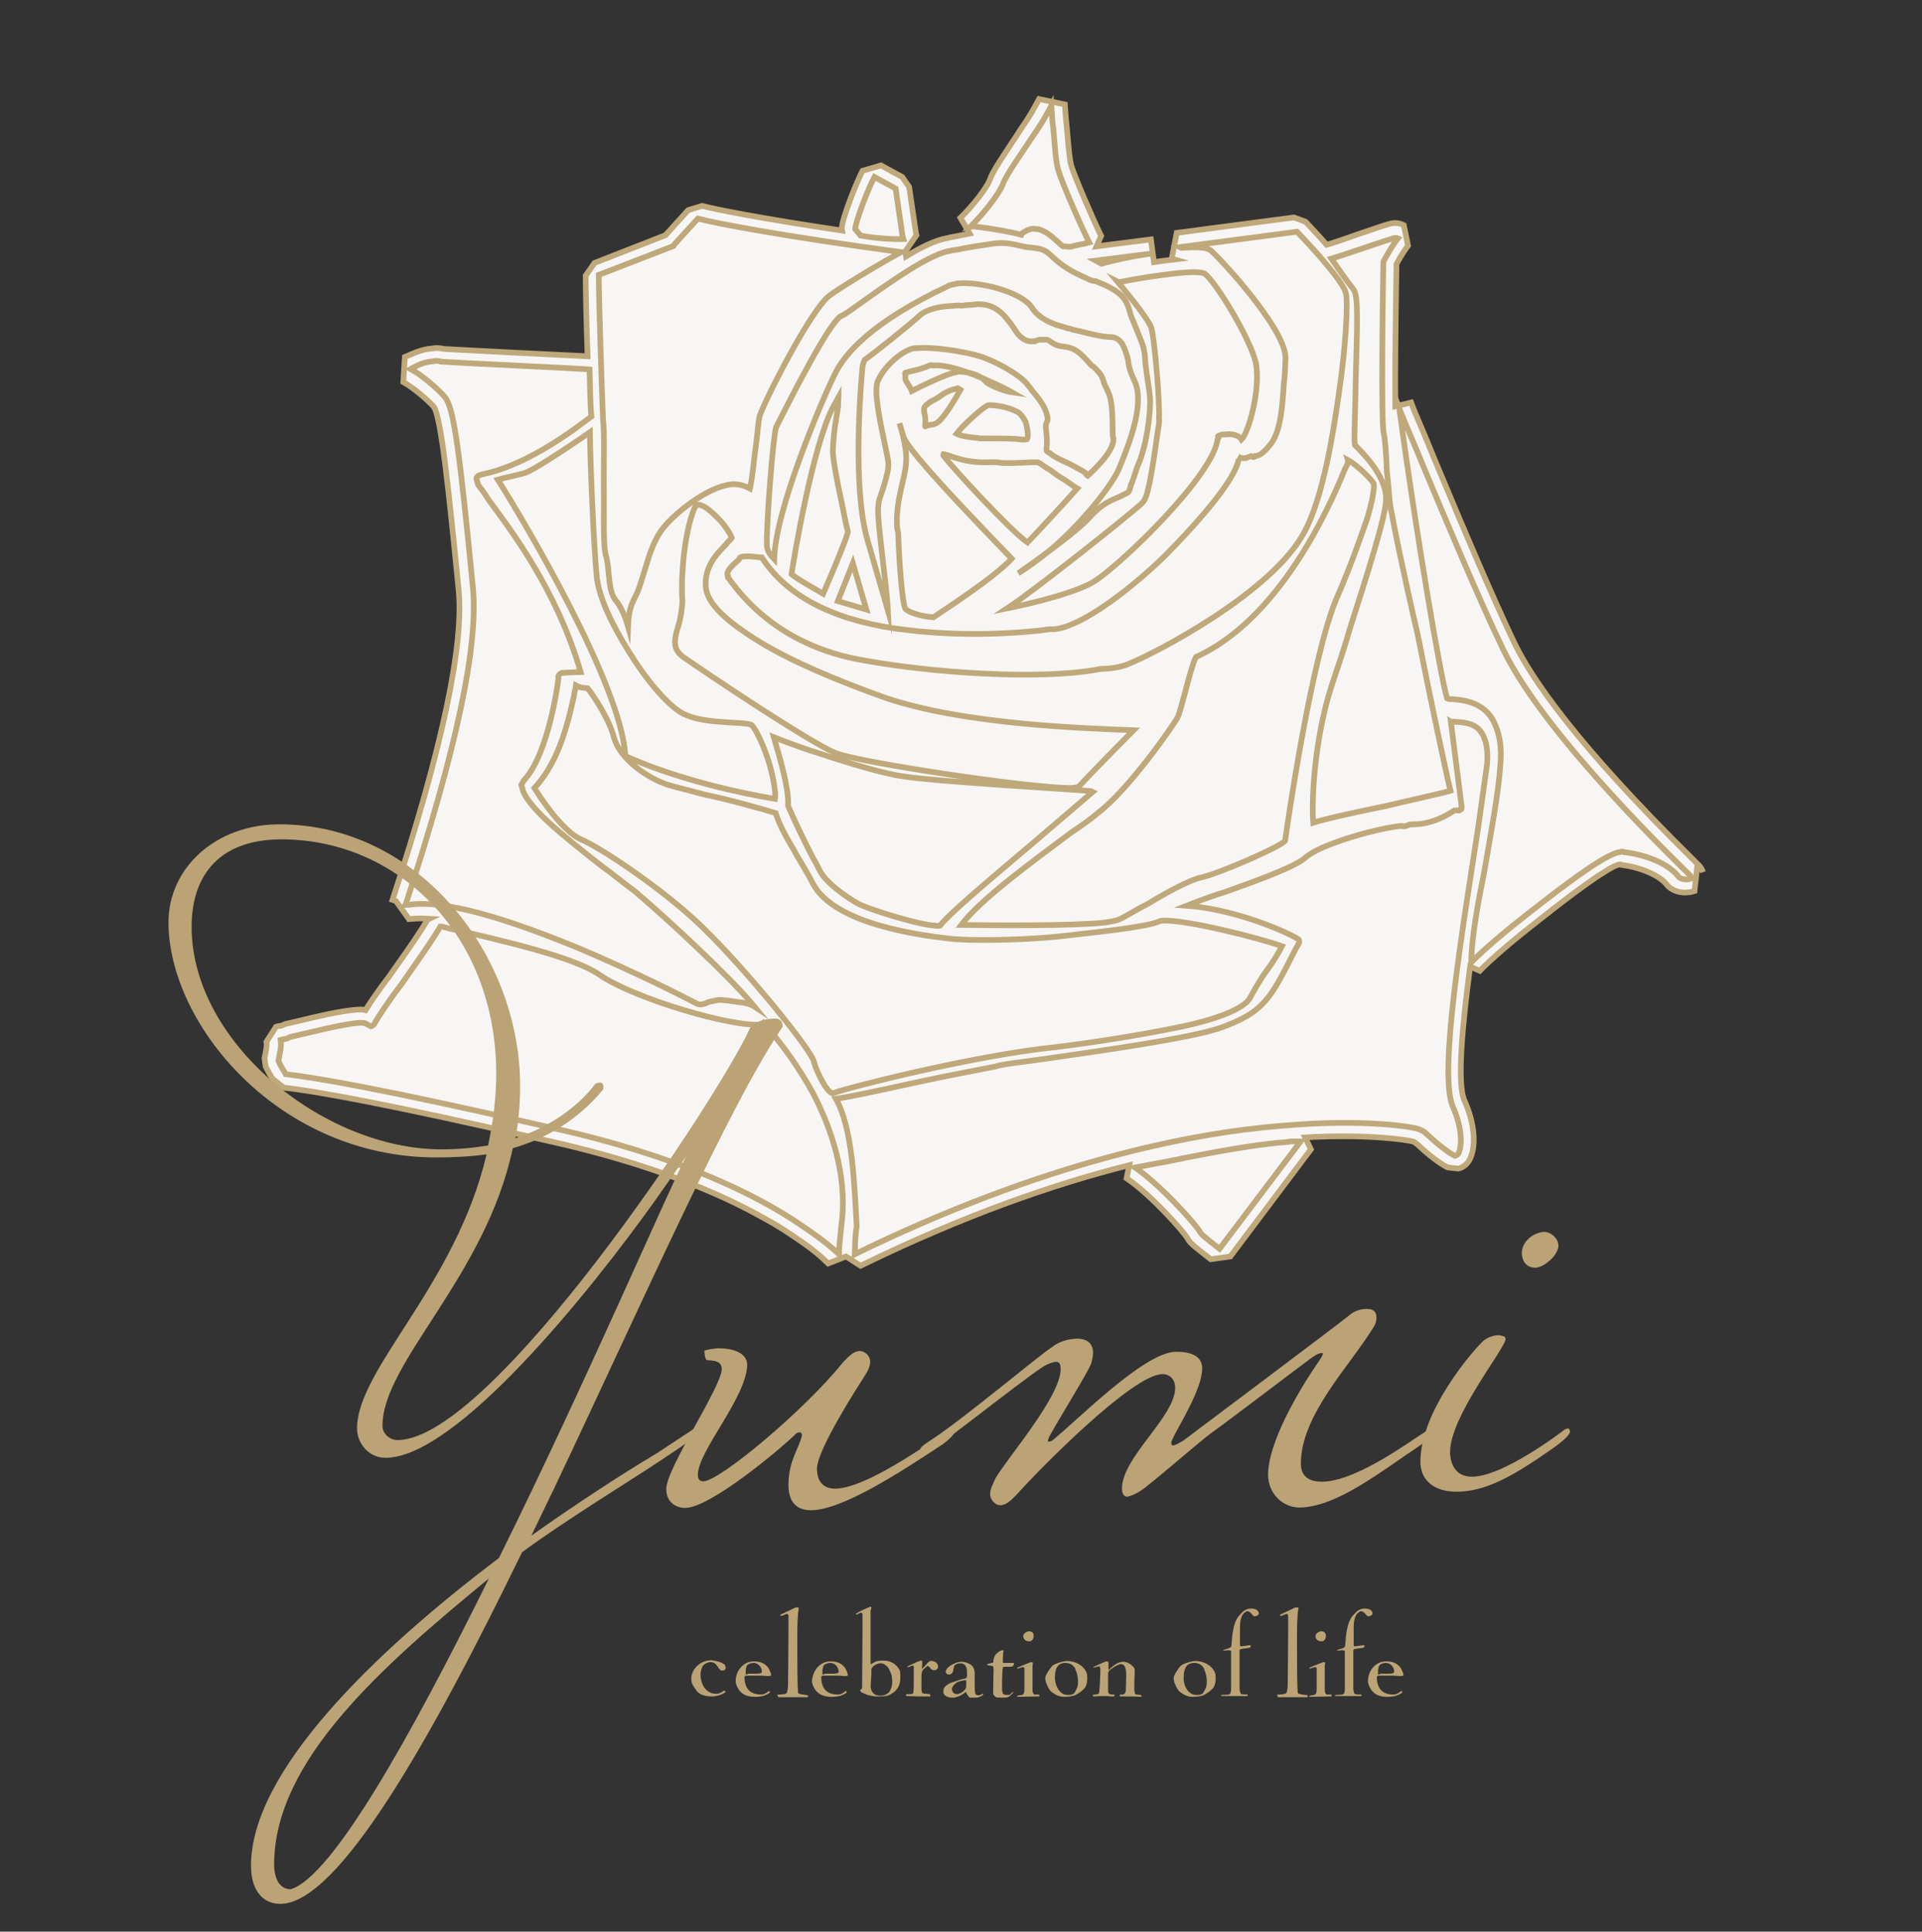 <?xml version="1.0" encoding="utf-8"?>
<!-- Generator: Adobe Illustrator 27.3.1, SVG Export Plug-In . SVG Version: 6.00 Build 0)  -->
<svg version="1.1" id="レイヤー_1" xmlns="http://www.w3.org/2000/svg" xmlns:xlink="http://www.w3.org/1999/xlink" x="0px"
	 y="0px" width="498.5px" height="501px" viewBox="0 0 498.5 501" enable-background="new 0 0 498.5 501" xml:space="preserve">
<rect x="0" y="0" width="498.5" height="501" fill="#333333" stroke="none"/>
<g>
	<defs>
		
			<rect id="SVGID_1_" x="42.3" y="34.8" transform="matrix(0.94 -0.342 0.342 0.94 -52.654 92.157)" width="385.4" height="321.2"/>
	</defs>
	<clipPath id="SVGID_00000041275490464075674930000014829824870990872964_">
		<use xlink:href="#SVGID_1_"  overflow="visible"/>
	</clipPath>
	<path clip-path="url(#SVGID_00000041275490464075674930000014829824870990872964_)" fill="#F7F6F5" d="M112,90.4
		c0.9-0.2,2-0.2,3.1,0.1c3.3,0.2,11.2,0.6,19,1c7.4,0.4,14.8,0.7,18.3,0.9c-0.3-8.4-0.5-17.4-0.5-20.9l2.3-3.3l18.4-7.2l5.9-6.5
		l3.6-1.1c3.4,0.9,14.9,3.2,36.3,6.4l-0.1-0.4c0.1-2.9,4-12.4,5.4-15.1l4.8-1.4l5.5,3l1.8,2.6l1.8,12.2l0.1,0.3l-2.9,4.2l0.2,1.3
		c4.1-2.5,7.7-4.2,10.5-4.7c0.7-0.2,1.3-0.3,1.9-0.4c0.4-0.1,0.7-0.1,1.5-0.3c0.9-0.2,1.7-0.3,2.6-0.5l-2.4-4.1
		c3.5-3.4,6.8-7.8,7.6-9.8c0.7-2.1,2.7-5,5.7-9.6c0.8-1.2,1.7-2.5,2.5-3.8c2.1-3,3.4-5.4,4-6.5l0.6-1.1l6.7,1.4l0.1,1.6
		c0.1,1.3,0.2,2.8,0.4,4.4l0.2,2.2c0.3,3.2,0.5,6.3,1,7.8c0.7,2.4,5.4,13.4,7.7,18.1l-1.2,2.7l14.1-1.8l0.8,5.9
		c1.8-0.3,3.6-0.5,5.3-0.7l-0.7-0.2l1.3-6.7l30.4-4l3,1.1c1.6,1.7,3.6,3.8,5.5,6l0,0c2-0.6,5.2-1.7,8.3-2.8c3-1,5.8-2,7.5-2.5
		c0.9-0.3,2.5-0.7,4.2,0.2l1.1,5.3c-1.2,1.6-2.4,3.6-3,4.8c-0.2,12.3-0.4,28.4-0.3,36.9l4.1-1c0.7,1.9,1.8,4.5,3,7.3
		c1,2.4,2.1,5,3.1,7.5l1.8,4.3c5.8,13.9,13.1,31.1,18.9,43.3c4.4,9.1,15.9,26.1,46.1,55.9c0.6,0.6,1.1,1.1,1.4,1.4
		c0.6,0.5,1.1,1.2,1.4,2.1c-0.2-0.5-0.6-1.2-1.3-1.6l-0.2,0.2l-0.7,6.3l-1.1,0.3l-1.2,0.1c-0.9,0-2.1-0.1-3.4-0.8
		c-0.7-0.4-1.3-0.9-1.6-1.4c-0.7-0.8-1.7-1.6-3-2.3c-3.2-1.8-7.2-2.5-8.8-2.7l-0.2-0.1l-0.1,0c-1.5,0.2-6.4,2.9-21.4,14.8
		c-6.3,4.9-12,9.8-14.9,12.8l-2.5-1.1c-2.1,15.8-3.4,30.4-1.5,34.7c2.7,5.9,3.2,12,1.3,15.5c-0.8,1.5-2.3,2.1-2.9,2.2l-2.7-0.3
		l-0.4-0.2c-2.9-1.6-5.9-4.3-7.5-5.8l-0.5-0.4c0,0-0.5-0.3-0.5-0.3c-1.9-0.5-11.8-2-28.1-1.1l1.5,3.1l-20.9,27.8l-5.1,0.7l-1-0.8
		c-2.8-2.2-4-3.1-4.7-4.1l-0.3-0.5c-0.9-1.6-9.2-11.1-15.8-15.6l0.7-3.4c-19.5,4.9-42.9,13-69.7,26.1l-2.8-1.8l-1-0.6l-4.6,1.8
		c-2.9-2.9-6.2-5.2-9.5-7.4c-2.6-1.8-5.5-3.5-8.7-5.2c-10-5.5-27.5-13.2-54-19.1c-42.1-9.7-60.7-13-69-13.9l-2.8-2.2l-0.3-0.4
		c-0.4-0.7-1-1.6-1.6-2.9l-0.3-2.1l0.2-1c0.2-1.1,0.5-2.3,0.3-3.3l2.5-3.9c0.3-0.1,0.7-0.2,1-0.2c0.1,0,0.2,0,0.2,0c0,0,0,0,0,0
		l1.2-0.5l3-0.7c5-1.2,11.3-2.7,15.3-3c1.1-0.1,1.9-0.1,2.5,0.1c1.3-2.1,3.7-5.6,6.1-8.7c6.1-8.6,8.8-12.6,9.9-14.7l0.6-0.3
		c-1.6-0.1-3-0.1-4.3,0c-0.7,0.1-1.2,0.1-1.6,0.1c0,0,0.2,0,0.5-0.1l-3.3-4.6l-0.9-0.3c13-39.5,18.7-66.7,17.1-80.9
		c-2.5-25.1-4.5-44.5-6.4-47c-1.1-1.3-5-4.8-7.9-6.4l0.4-6.5C106.7,91.9,109.1,90.6,112,90.4"/>
	
		<path clip-path="url(#SVGID_00000041275490464075674930000014829824870990872964_)" fill="none" stroke="#BFA87A" stroke-width="1.473" stroke-miterlimit="10" d="
		M112,90.4c0.9-0.2,2-0.2,3.1,0.1c3.3,0.2,11.2,0.6,19,1c7.4,0.4,14.8,0.7,18.3,0.9c-0.3-8.4-0.5-17.4-0.5-20.9l2.3-3.3l18.4-7.2
		l5.9-6.5l3.6-1.1c3.4,0.9,14.9,3.2,36.3,6.4l-0.1-0.4c0.1-2.9,4-12.4,5.4-15.1l4.8-1.4l5.5,3l1.8,2.6l1.8,12.2l0.1,0.3l-2.9,4.2
		l0.2,1.3c4.1-2.5,7.7-4.2,10.5-4.7c0.7-0.2,1.3-0.3,1.9-0.4c0.4-0.1,0.7-0.1,1.5-0.3c0.9-0.2,1.7-0.3,2.6-0.5l-2.4-4.1
		c3.5-3.4,6.8-7.8,7.6-9.8c0.7-2.1,2.7-5,5.7-9.6c0.8-1.2,1.7-2.5,2.5-3.8c2.1-3,3.4-5.4,4-6.5l0.6-1.1l6.7,1.4l0.1,1.6
		c0.1,1.3,0.2,2.8,0.4,4.4l0.2,2.2c0.3,3.2,0.5,6.3,1,7.8c0.7,2.4,5.4,13.4,7.7,18.1l-1.2,2.7l14.1-1.8l0.8,5.9
		c1.8-0.3,3.6-0.5,5.3-0.7l-0.7-0.2l1.3-6.7l30.4-4l3,1.1c1.6,1.7,3.6,3.8,5.5,6l0,0c2-0.6,5.2-1.7,8.3-2.8c3-1,5.8-2,7.5-2.5
		c0.9-0.3,2.5-0.7,4.2,0.2l1.1,5.3c-1.2,1.6-2.4,3.6-3,4.8c-0.2,12.3-0.4,28.4-0.3,36.9l4.1-1c0.7,1.9,1.8,4.5,3,7.3
		c1,2.4,2.1,5,3.1,7.5l1.8,4.3c5.8,13.9,13.1,31.1,18.9,43.3c4.4,9.1,15.9,26.1,46.1,55.9c0.6,0.6,1.1,1.1,1.4,1.4
		c0.6,0.5,1.1,1.2,1.4,2.1c-0.2-0.5-0.6-1.2-1.3-1.6l-0.2,0.2l-0.7,6.3l-1.1,0.3l-1.2,0.1c-0.9,0-2.1-0.1-3.4-0.8
		c-0.7-0.4-1.3-0.9-1.6-1.4c-0.7-0.8-1.7-1.6-3-2.3c-3.2-1.8-7.2-2.5-8.8-2.7l-0.2-0.1l-0.1,0c-1.5,0.2-6.4,2.9-21.4,14.8
		c-6.3,4.9-12,9.8-14.9,12.8l-2.5-1.1c-2.1,15.8-3.4,30.4-1.5,34.7c2.7,5.9,3.2,12,1.3,15.5c-0.8,1.5-2.3,2.1-2.9,2.2l-2.7-0.3
		l-0.4-0.2c-2.9-1.6-5.9-4.3-7.5-5.8l-0.5-0.4c0,0-0.5-0.3-0.5-0.3c-1.9-0.5-11.8-2-28.1-1.1l1.5,3.1l-20.9,27.8l-5.1,0.7l-1-0.8
		c-2.8-2.2-4-3.1-4.7-4.1l-0.3-0.5c-0.9-1.6-9.2-11.1-15.8-15.6l0.7-3.4c-19.5,4.9-42.9,13-69.7,26.1l-2.8-1.8l-1-0.6l-4.6,1.8
		c-2.9-2.9-6.2-5.2-9.5-7.4c-2.6-1.8-5.5-3.5-8.7-5.2c-10-5.5-27.5-13.2-54-19.1c-42.1-9.7-60.7-13-69-13.9l-2.8-2.2l-0.3-0.4
		c-0.4-0.7-1-1.6-1.6-2.9l-0.3-2.1l0.2-1c0.2-1.1,0.5-2.3,0.3-3.3l2.5-3.9c0.3-0.1,0.7-0.2,1-0.2c0.1,0,0.2,0,0.2,0c0,0,0,0,0,0
		l1.2-0.5l3-0.7c5-1.2,11.3-2.7,15.3-3c1.1-0.1,1.9-0.1,2.5,0.1c1.3-2.1,3.7-5.6,6.1-8.7c6.1-8.6,8.8-12.6,9.9-14.7l0.6-0.3
		c-1.6-0.1-3-0.1-4.3,0c-0.7,0.1-1.2,0.1-1.6,0.1c0,0,0.2,0,0.5-0.1l-3.3-4.6l-0.9-0.3c13-39.5,18.7-66.7,17.1-80.9
		c-2.5-25.1-4.5-44.5-6.4-47c-1.1-1.3-5-4.8-7.9-6.4l0.4-6.5C106.7,91.9,109.1,90.6,112,90.4z"/>
	
		<path clip-path="url(#SVGID_00000041275490464075674930000014829824870990872964_)" fill-rule="evenodd" clip-rule="evenodd" fill="#F7F6F5" d="
		M221.7,325.3c49-23.9,87-31.4,110.6-33.3c22.6-2,35.1,0.5,35.8,0.9l0.4,0.2l0.4,0.2l0.4,0.2c0.4,0.2,4.4,4.3,7.7,6.1l0.4,0.2
		c0,0,0.6-0.2,0.8-0.5c1-1.8,1.2-6.5-1.4-12.3c-3.8-8.8,2.7-46.9,6.6-72.5c0.8-5.8,1.5-10.7,2-14.2c0.9-5.2,0.1-9-1.7-11
		c-1.8-1.9-4.6-2-6.5-2.1c-0.4-0.2-0.6,0.2-0.9,0l2.8,22.1c-0.2,0.4,0.2,0.6-0.4,0.7c0,0-0.2,0.4-0.6,0.2l-0.9,0
		c-3.1,2.1-6.7,3.5-10.1,3.6c-0.4-0.2-0.6,0.2-0.9,0c0,0-0.9,0-1.1,0.3c-1.1,0.3-1.1,0.3-1.5,0.1c-6,0.5-21.2,4.7-25.1,8.3
		c-2.7,2.3-11.1,5.4-20.6,8.8c-3.4,1-7,2.4-10.1,3.6c11.1,0.8,23.3,5.6,28.1,8.2l0.7,0.4c0.4,0.2,0.5,0.8,0.3,1.1l-1,1.8
		c-6.3,12.4-7.9,16.2-19.7,20.3c-8.2,2.7-30.5,5.8-45,7.9c-6.2,0.9-10.8,1.3-13,2c-3.8,0.8-11.7,2.2-20.4,4.1
		c-8.7,1.9-16.9,3.7-21,4.3c4.4,7.7,4.8,22.7,5.4,33.1C221.7,321,221.8,323.4,221.7,325.3 M296.4,130.3c1.2-1.3,2.1-5.6,3.9-18.5
		c0.2-1.3,0.5-2.6,0.3-3.2c0.3-3.2-1.1-20.7-2-23.6c-0.5-1.7-5-7.5-8.8-12l0.4,0.2c3.8-0.8,10.6-1.9,15.7-2.4s6.2,0,6.6,0.2
		c2.7,2,11.6,16.4,13.2,23c1.4,7-2,18.5-3.7,20c-0.5-0.8-1.6-1.4-3.5-1.4c-0.6,0.2-0.9,0-1.5,0.1l-0.6,0.2c-0.6,0.2-0.6,0.2-0.4,0.7
		l-0.2,0.4c-1.3,9.3-23.7,31.1-31.4,36.4c-4.1,3-16.2,6-23.2,7.4C268.7,152.9,295,131.9,296.4,130.3 M384.9,226.5
		c1.7-10.1,3.8-20.9,4.2-27.8c0.6-5.4-0.4-9.8-2.5-12.9c-3-4.1-8.1-4.4-10.9-4.5l-0.4-0.2c-1.8-6.3-7.7-41-12.4-75.2
		c1.4,3.6,4,9.4,6.2,14.9c6,14.3,14.3,34.2,20.8,47.7c11,22.8,46.6,56.6,48.4,58.5c0.4,0.2,0.2,0.6,0.5,0.8c0,0-0.6,0.2-1.1,0.3
		c-0.9,0-1.9-0.1-2.4-0.8c-3.4-4.3-11-6-14.2-6.3c-0.4-0.2-0.4-0.2-0.9,0c-3,0.3-10.7,5.6-23.3,15.5c-5.8,4.5-12,9.7-15.3,13.1
		C381.6,243.9,383.2,234.7,384.9,226.5 M316.3,323.9c-2-1.6-4.4-3.4-4.9-4.1c-0.9-1.9-10.1-12.2-17-17c2.6-0.5,5.9-1.1,9.1-1.7
		c10.2-2.1,22.5-4.4,30.4-4.9c1.1-0.3,2.4-0.1,3.4-0.1L316.3,323.9z M207.4,317.5c-11.2-7.6-31.5-17.7-63.9-24.9
		c-45.4-10.5-62.6-13.2-69.4-14c-0.2-0.6-1.1-1.5-1.9-3.5c0.2-1.3,0.9-3.4,0.6-5.4c0.6-0.2,1.5-0.1,2.3-0.7
		c4.9-1.1,13.3-3.3,17.8-3.7c1.5-0.1,1.9,0.1,2.2,0.3l0.7,0.4l0.4,0.2c0,0,0.6-0.2,0.8-0.5l0.4-0.7c0.6-1.1,3.6-5.7,6.7-9.7
		c6.3-9,8.9-12.8,10.1-15c0.9,0,2,0.6,4.3,0.9c9.7,2.4,29.8,6.7,36.8,11.5c9,6.3,35,13.9,42.2,13c0.4,0.2,0.6-0.2,0.6-0.2
		c5.1,5.6,9.3,11.8,12.7,17.9c6.3,12.1,8.9,24,7.4,34.6c-0.3,3.2-0.6,5.4-0.6,7.3C214.3,322.2,210.8,319.8,207.4,317.5 M188.8,259.5
		c-0.9,0-2.2-0.3-2.8-0.1c-1.1,0.3-2.1,0.3-2.9,0.8l-1.1,0.3c0,0-0.6,0.2-1.7-0.4c-1.8-1-15.3-7.9-30.5-14.3
		c-13.7-5.6-32.4-12.5-43.2-11.2c-0.6,0.2-0.9,0-1.5,0.1l0.2-0.4c12.9-39.3,19-67.1,17.3-82.4c-3.4-34.9-4.9-46.2-7.2-48.9
		c-1.4-1.7-5.6-5.5-8.9-7.3c1.3-0.7,3.5-1.9,5.9-2c0.6-0.2,1.5-0.1,1.9,0.1c6,0.4,32.6,1.6,38.6,2c0.1,3.4,0.2,10.2,0.5,12.2
		c-3.3,2.5-15.9,12.4-27.8,14.9l-1.1,0.3c0,0-0.6,0.2-0.8,0.5c-0.2,0.4-0.2,0.4,0,0.9l0.3,1.1c0.5,0.8,1.4,1.7,2.7,3.9
		c5.2,7.1,17.6,23,23.9,44.7c-0.9,0-1.5,0.1-2.4,0.1c-0.9,0-1.5,0.1-1.5,0.1l-0.9,0c-0.6,0.2-0.8,0.5-1,0.9l0,0.9
		c0,0-2.4,19.3-9,26.2l-0.2,0.4l-0.4,0.7l0.2,0.6c0.8,4.7,10.4,12.4,20.5,20.3c3.1,2.2,6,4.7,8.8,6.7c9.5,8.1,25.3,22.9,31,29.9
		C193.9,259.9,191.4,260,188.8,259.5 M275.7,63.9c-0.4-0.2-1.3-1.2-1.6-1.4c-1.3-1.2-2.9-2.5-4.6-3c-0.4-0.2-0.9,0-1.3-0.2
		c-1.5,0.1-2.3,0.7-3.1,1.2l-0.2,0.4c-2-0.6-7.3-1.6-11.8-2.1c-0.4-0.2-0.9,0-1.5,0.1c3.1-3.1,7.2-8,8.5-11.1
		c0.8-2.4,4.8-7.9,7.8-12.5c2.2-3.1,3.6-5.7,4.2-6.8c0.2-0.4,0.4-0.7,0.6-1.1c0.1,1.5,0.2,4,0.5,6c0.4,4.5,0.6,8.5,1.3,10.8
		c0.8,2.8,5.7,14.1,8,18.7c-1.7,0.5-3.2,0.6-4.4,1C277,64.2,276.3,63.8,275.7,63.9 M223.2,61.1L223.2,61.1l-1.4-1.7
		c0.1-1.9,3.4-10.6,5-13.5c1.1,0.6,3.3,1.8,5.5,3l1.8,12.5l0.2,0.6C231.2,62.1,227.1,61.8,223.2,61.1 M162.2,196.1
		c-1-18.3-26.1-60.7-33.1-71.7c1.7-0.5,4.4-1,6.6-1.6l0.6-0.2c1.7-0.5,9.8-5.7,16.7-10.5c0.1,8.6,1,29.7,1.8,37.8
		c0.9,7.2,6.7,16.6,9,20.2c4.6,7.3,9.7,12.9,13,14.8c3.7,2,8.4,2.2,12.5,2.5c1.9,0.1,5.6,0.2,5.8,0.8c0.9,1,3,5,4.5,10.1
		c1.3,4.6,1.6,7.6,1.4,8.9C193.2,205.9,176.5,202.5,162.2,196.1 M211.5,276.7L211.5,276.7c-0.2-0.6-0.3-1.1-0.5-1.7
		c-2.4-5.2-20.6-27.1-30.8-36.4c-10.5-9.6-25-19-29.3-20.8c-3.5-1.4-8.2-6.9-12.3-13.4c6.8-7.3,8.9-18.1,10.3-24
		c0-0.9,0.4-1.7,0.5-2.6c1.1,0.6,2,0.6,3,0.7c1.4,1.7,5.4,7.7,6.7,12.3c1.6,6.6,9.7,11.1,12.9,12.3c1.1,0.6,5.4,1.5,10.8,3
		c5.6,1.1,16,4,18.4,4.8c0.5,1.7,1.5,4.2,4.5,9.2c1.4,2.7,3.5,5.8,5.1,9c4.9,9.4,23,13.1,37,14.5c7.9,0.5,20.1,0,26.7-0.7
		c8.7-1,22.8-2.4,26.1-3.9l0.6-0.2c6-0.5,26.1,4.7,31.3,6.6c-0.8,1.5-2,3.7-3.8,6.1c-2,2.7-3.6,5.7-4.6,7.5
		c-0.6,1.1-3.7,4.2-16.8,7.1c-11.4,2.4-24.4,4.4-33.6,5.5c-20.7,2.1-53.5,10.4-57.2,11.8l-0.6,0.2
		C214.3,283,212.5,279.1,211.5,276.7 M345.3,178.1c1.3-4.1,3.2-9.3,4.7-14.7c4.7-14.7,9.5-29.7,9.5-34c0-6.2-6.3-12.1-8.1-14
		c-0.3-2.1,0.2-9.9,0.2-16.1c0.4-15.6,0.8-22.5-0.6-24.3c-1.4-1.7-4.1-5.6-5.7-7.9c4-1.2,12.4-4.2,15.8-5.2c0.6-0.2,1.1-0.3,1.5-0.1
		c-1.6,2-3,4.6-3.6,5.7l-0.2,0.4c-0.2,10-0.6,42.2,0.1,44.5c0.3,1.1,0.7,5.7,0.8,10c0.6,4.2,0.6,8.5,1.3,10.8
		c0.3,2.1,3,15.5,6.7,31.4c3.3,16.7,7.3,35.6,8.5,40.5c-2.8,0.8-9.9,2.3-16.5,3.9c-10.8,2.2-16.3,3.5-19.1,4.4
		C340.1,206.8,341.1,191.1,345.3,178.1 M222.6,234.4c-3.3-1.8-8.4-5.6-9.8-8.3c-0.5-0.8-0.9-1.9-1.9-3.5c-2.1-4-5.2-10.5-6.5-13.6
		c0.3-4.1-2-12.1-3.7-17.8c3.5,1.4,8.7,3.3,12.4,4.4c6.9,2.3,16.3,5.1,20.8,5.7c7.8,1.4,48.7,3.7,49.1,3.9l0.4,0.2
		c-2.7,2.3-8.9,7.6-15.3,13.1c-13.4,11.3-22.3,18.9-24.3,21.6C239.9,240.5,225.2,235.8,222.6,234.4 M160.1,156.2
		c-1.8-1.9-1.9-4.4-2.3-8c-0.1-1.5-0.3-3-0.8-4.7c-0.6-3.2-0.3-11.7-0.4-19.4c0-6.2,0.2-11.8-0.2-15.4c-0.3-7.3-1.1-31.2-1.1-37.4
		l19.4-7.5l0.2-0.4l6.1-6.7c5,1.3,22.4,4.6,52.7,8.7c-6.1,3.3-16.1,9.4-18.6,11.3c-4.8,3.6-17,27.6-18.1,31.3c-0.4,1.7-0.5,4.5-1,8
		c-0.5,3.5-0.8,7.7-1.5,10.7c-1.5-0.8-3.1-1.2-4.7-1.1c-6.6,0.7-14.8,7.7-17.5,11c-2.5,2.9-3.8,7-4.9,10.7c-0.8,2.4-1.5,5.4-2.7,7.6
		c-1.4,2.6-1.7,4.8-1.8,7.6C162.1,159.7,161.2,157.8,160.1,156.2 M249.3,239.9c5.1-6.8,19.4-17.1,28.3-23.8c3.1-2.1,5.4-3.7,7.1-5.2
		c8.1-6.1,19.6-22.8,20.6-24.6c0.6-1.1,1-2.8,1.9-6.1c0.9-3.4,2.2-8.4,3-9.8c21.6-9.7,34.7-38.9,38.6-48.7c0.4-0.7,1-1.8,0.8-2.4
		c1.5,0.8,5.1,3.8,6.7,6.1c0,0,0.5,1.7-1.7,9.1c-1.7,4.8-4,11.7-7.9,20.6c-6.6,15.5-12.9,59.5-13.4,63c-1.4,1.6-16.5,8.2-21.4,9.4
		c-3.2,0.6-9.4,4-14.3,7c-3.3,1.6-6.3,3.7-8,4.2c0,0-0.6,0.2-3.2,0.6C277.8,240.2,257.4,240,249.3,239.9 M216.7,195.3
		c-7-2.9-33.6-20.8-39.5-24.9c-2.7-2-2.5-4.2-1.2-8.3c0.6-2,0.9-4.3,1-6.2c-0.4-4.5,0.1-16.7,3.1-24.1c0.6-1.1,1-0.9,1-0.9
		c0.9,0,2.4,0.8,4.6,3c2.5,2.3,3.9,5,4.1,5.6c-0.2,0.4-1,0.9-1.4,1.6c-2.1,2.2-6,5.8-5.3,11.5c0.6,4.2,5.3,8.6,14.3,14.1
		c8.3,5,19.9,9.9,32.3,14.3c20.6,7,52.1,7.9,64.3,8.4c-4.3,4.3-11.9,12.1-14.3,14.7c0,0-0.6,0.2-2.1,0.3
		C266.4,204.3,223,197.8,216.7,195.3 M222,170.9c-9.5-1.9-23-6.9-33-20.9c0,0-0.4-0.2-0.2-0.6c-0.5-0.8,0.1-1.9,2.8-4.2l0.2-0.4
		c0.2-0.4,0.8-0.5,1.7-0.5c1.5-0.1,3.2,0.3,4.1,0.3c6.2,9.6,17.6,15.9,34.5,18.4c10.7,1.5,22.8,2,37,0.6c1.5-0.1,2.6-0.5,4.5-0.4
		c9.2-1.2,24.4-14.9,28.7-19.2c6.4-6.5,18-18.9,19-25c0,0,0.2-0.4-0.2-0.6c0.4,0.2,1.1,0.6,1.7,0.4c0.4,0.2,0.6-0.2,1.1-0.3l0.6-0.2
		l0.4,0.2c0,0,0.4,0.2,0.6-0.2c1.5-0.1,2.7-1.4,4.3-3.4c2.4-3.5,2.8-9.5,3.2-15.5c0.3-2.2,0.3-4.1,0.4-6c0.3-3.2-2.5-8.5-8.4-16.1
		c-4.5-5.8-9.4-10.9-10.6-12c-0.9-1-2.6-1.4-8-1l-0.4-0.2l30.4-4c4.9,5.1,12.3,13.4,12.7,16.1c0.5,1.7,0.1,13-1.9,26.2
		c-1.3,9.3-4,26.5-8.8,35.4c-8.1,15.7-38.9,31.8-46.2,34.6c-0.6,0.2-2.5,1-6.8,1.1C270.6,176.5,241,174.6,222,170.9 M284.2,67.6
		l14.9-1.9c-5.7,0.7-11.7,2.2-13.4,2.7L284.2,67.6z M276.1,139.3c4.9-4.5,12.9-14,14.4-18.4c2.9-7,6.5-17,3.6-22.4
		c-0.9-1.9-1.4-3.6-1.5-5.1c-0.8-2.8-1.5-6.1-4.9-6c-2.8-0.1-6.9-1.4-9.5-1.9c-0.7-0.4-1.3-0.2-2-0.6c-3-0.7-6.9-2.3-8.6-5.2
		c-2.7-3.9-13.1-6.7-19.1-6.2c-1.1,0.3-2.1,0.3-2.8,0.8c-19.3,9.1-26.8,17.4-29.4,23.2c-3.5,7.2-15.2,34.8-15.5,47.5
		c-0.9-1-1.8-1.9-1.9-3.5c-0.2-4.9,1.6-28.3,2.4-30.7c5.1-10.1,13.4-26.2,16.6-28.7c0.6-0.2,1.3-0.7,2.1-1.2
		c6.2-4.3,20.1-14.9,26.3-15.8c1.1-0.3,2.1-0.3,3.2-0.6c2.6-0.5,5.3-0.9,7.4-1.2c2.6-0.5,4.9-0.2,6.6,0.2c1.7,0.4,3,0.7,3.9,0.7
		c2.2,0.3,3.2,0.3,4.8,1.7c3.4,3.3,6,4.7,9.5,6.2c0.7,0.4,1.5,0.8,2.4,0.8c3.1,1.2,7,2.9,8.2,5.9c0.7,1.3,0.8,2.9,1.5,4.2
		c1.2,3,2.9,6.9,2.9,7.8c0.2,0.6,0.3,2.1,0.4,3.6c0.3,3,1.1,6.8,1.2,9.2c0.1,3.4-0.8,12-3.3,17.4c-0.8,2.4-1.3,4.1-1.7,4.8
		c-0.4,1.7-0.4,1.7-1.2,2.2c-0.6,0.2-1.3,0.7-1.9,0.9c-1.9,0.9-4.2,1.5-7.7,5.4c-2.5,2.9-11.4,9.5-18.4,14.4
		C268.7,145.8,274,141.5,276.1,139.3 M205.3,148.9c0.7-4.9,5.5-32.9,10.6-43c0.6-1.1,1-1.8,1.6-2.9c0,0.9-0.2,1.3-0.1,1.9
		c0,0.9-0.3,2.2-0.5,3.6c-0.5,2.6-0.8,5.8-0.9,8.6c0.1,2.4,1.2,8.3,2.3,13.2c0.5,2.6,1.4,7,1.6,7.6c0,0.9-2.9,8-6.4,16.1
		C210.3,152.1,206.6,150.1,205.3,148.9 M224.7,158.1l-7.4-2.2l3.9-9.8L224.7,158.1z M230.3,158.3c-0.8-2.8-2.7-9.1-5.3-18.2
		c-4-13.7-1.7-40.6-1.4-43.8c0.1-1.9,0.5-2.6,0.7-3c2.3-1.6,11.6-9,14.5-11.7c1.7-1.4,5-2.1,7.4-2.2c0.9,0,2.1-0.3,3.4-0.1
		c1.1-0.3,2.4-0.1,3.6-0.4c4.9-0.2,7.2,2.5,9.9,6.4c1.2,2.1,2.9,3.5,5,3.2c0.4,0.2,0.6-0.2,1.1-0.3c0.6-0.2,0.9,0,1.5-0.1
		c0.9,0,0.9,0,1.3,0.2c0.7,0.4,1.6,1.4,3.9,1.6c3.2,0.3,4.6,2,7.3,5l0.4,0.2c2.2,2.1,2.3,2.7,2.8,4.4c0.2,0.6,0.7,1.3,0.9,1.9
		c1.4,2.7,1.2,7.4,1.3,11.7l0.2,0.6c0.1,3.4-4.8,7.9-6.7,9.7c-0.4-0.2-0.5-0.8-0.9-1c-0.7-0.4-1.8-1-2.9-1.6c-1.8-1-4.6-2-5.9-3.2
		c-1.1-0.6-1.1-0.6-0.9-1.9c0-0.9,0.1-1.9-0.1-3.4c-0.3-2.1-0.1-2.4,0.1-2.8c0.4-0.7,0.2-1.3-0.1-2.4c-0.5-1.7-2.1-4-3.9-6
		c-0.2-0.6-0.9-1-1.1-1.5c-2.3-2.7-8.6-6.1-12.3-7.2c-4.1-1.3-12.5-2.5-16.1-2.1c-0.4-0.2-0.6,0.2-0.9,0c-3.2,0.6-7.9,4.8-9.5,8.7
		c-0.8,2.4,0.1,7.7,1.7,15.3c0.5,2.6,1.1,4.9,1.1,5.9c0.1,1.5-0.5,3.6-1.1,5.6c-0.4,1.7-1.4,3.5-1.5,5.4
		C227.3,134.1,230,151.9,230.3,158.3 M234.8,157.9c-0.9-1.9-1.7-14.3-1.8-18.7c0-0.9-0.1-1.5-0.3-2.1c-0.4-5.5,0.9-9.5,1.8-13.8
		c1.1-4.7,0.3-7.5-0.4-10.7l-0.3-1.1c-0.2-0.6-0.3-1.1-0.5-1.7c0.3,1.1,0.7,2.3,1,3.4c1.2,4,21.1,24.4,28.1,31.7
		c-4.7,5.1-18,13.6-20.3,15.2C238.5,159.9,235.4,158.6,234.8,157.9 M244.9,118.4c0,0-0.4-0.2-0.2-0.6c1.3,0.2,2.4,0.8,3.7,1.1
		c2.4,0.8,5.6,1.1,8,1c0.9,0,2.4-0.1,2.8,0.1c1.3,0.2,3.8,0.1,6.2,0c1.5-0.1,2.4-0.1,3.4-0.1c0.6-0.2,1.8,1,2.9,1.6
		c1.1,0.6,2.4,1.8,3.5,2.4c1.5,0.8,3.1,2.2,4.2,2.8c-4.9,5.5-10.8,11.8-12.9,14C262.4,138,246.5,120.7,244.9,118.4 M255.6,113.7
		c-0.9,0-1.5,0.1-1.9-0.1c-1.9-0.1-4.5-0.5-5.6-1.1c1.8-2.4,7.4-7.4,8.3-7.4c1.5-0.1,5.1,0.4,7.6,1.8c0.7,0.4,1.3,1.2,2,2.5
		c0.5,1.7,0.8,3.8,0.4,4.5c0,0-0.6,0.2-1.5,0.1C262.4,113.6,258.4,113.8,255.6,113.7 M240,110c0-0.9,0.1-1.9-0.3-3
		c-0.1-1.5-0.1-1.5,1.4-2.6c0.2-0.4,0.6-0.2,0.8-0.5c0.6-0.2,0.8-0.5,1.3-0.7c1.5-1.1,3.1-2.1,4.6-2.3l0.6-0.2
		c0.4,0.2,0.4,0.2,0.7,0.4c-0.4,0.7-1.8,3.3-3.8,6.1c-1.8,2.4-2.5,2.9-4.1,3l-1.1,0.3C240,110.9,239.8,110.3,240,110 M255.6,98.9
		c-1.4-1.7-4.8-2.6-7.2-2.5l-0.6,0.2c-2.1,0.3-8.6,3.4-11.3,4.8c-0.2-0.6-0.7-1.3-1.2-2.1c-0.5-0.8-0.5-0.8-0.5-1.7
		c0.2-0.4-0.2-0.6,0-0.9l0.6-0.2c1.1-0.3,3.2-0.6,5.7-1.7c0,0,0.6-0.2,0.9,0c5.1-0.6,16.9,4.9,20.6,7
		C260.4,101.5,256.1,99.7,255.6,98.9"/>
	
		<path clip-path="url(#SVGID_00000041275490464075674930000014829824870990872964_)" fill="none" stroke="#BFA87A" stroke-width="1.473" stroke-miterlimit="10" d="
		M221.7,325.3c49-23.9,87-31.4,110.6-33.3c22.6-2,35.1,0.5,35.8,0.9l0.4,0.2l0.4,0.2l0.4,0.2c0.4,0.2,4.4,4.3,7.7,6.1l0.4,0.2
		c0,0,0.6-0.2,0.8-0.5c1-1.8,1.2-6.5-1.4-12.3c-3.8-8.8,2.7-46.9,6.6-72.5c0.8-5.8,1.5-10.7,2-14.2c0.9-5.2,0.1-9-1.7-11
		c-1.8-1.9-4.6-2-6.5-2.1c-0.4-0.2-0.6,0.2-0.9,0l2.8,22.1c-0.2,0.4,0.2,0.6-0.4,0.7c0,0-0.2,0.4-0.6,0.2l-0.9,0
		c-3.1,2.1-6.7,3.5-10.1,3.6c-0.4-0.2-0.6,0.2-0.9,0c0,0-0.9,0-1.1,0.3c-1.1,0.3-1.1,0.3-1.5,0.1c-6,0.5-21.2,4.7-25.1,8.3
		c-2.7,2.3-11.1,5.4-20.6,8.8c-3.4,1-7,2.4-10.1,3.6c11.1,0.8,23.3,5.6,28.1,8.2l0.7,0.4c0.4,0.2,0.5,0.8,0.3,1.1l-1,1.8
		c-6.3,12.4-7.9,16.2-19.7,20.3c-8.2,2.7-30.5,5.8-45,7.9c-6.2,0.9-10.8,1.3-13,2c-3.8,0.8-11.7,2.2-20.4,4.1
		c-8.7,1.9-16.9,3.7-21,4.3c4.4,7.7,4.8,22.7,5.4,33.1C221.7,321,221.8,323.4,221.7,325.3z M296.4,130.3c1.2-1.3,2.1-5.6,3.9-18.5
		c0.2-1.3,0.5-2.6,0.3-3.2c0.3-3.2-1.1-20.7-2-23.6c-0.5-1.7-5-7.5-8.8-12l0.4,0.2c3.8-0.8,10.6-1.9,15.7-2.4s6.2,0,6.6,0.2
		c2.7,2,11.6,16.4,13.2,23c1.4,7-2,18.5-3.7,20c-0.5-0.8-1.6-1.4-3.5-1.4c-0.6,0.2-0.9,0-1.5,0.1l-0.6,0.2c-0.6,0.2-0.6,0.2-0.4,0.7
		l-0.2,0.4c-1.3,9.3-23.7,31.1-31.4,36.4c-4.1,3-16.2,6-23.2,7.4C268.7,152.9,295,131.9,296.4,130.3z M384.9,226.5
		c1.7-10.1,3.8-20.9,4.2-27.8c0.6-5.4-0.4-9.8-2.5-12.9c-3-4.1-8.1-4.4-10.9-4.5l-0.4-0.2c-1.8-6.3-7.7-41-12.4-75.2
		c1.4,3.6,4,9.4,6.2,14.9c6,14.3,14.3,34.2,20.8,47.7c11,22.8,46.6,56.6,48.4,58.5c0.4,0.2,0.2,0.6,0.5,0.8c0,0-0.6,0.2-1.1,0.3
		c-0.9,0-1.9-0.1-2.4-0.8c-3.4-4.3-11-6-14.2-6.3c-0.4-0.2-0.4-0.2-0.9,0c-3,0.3-10.7,5.6-23.3,15.5c-5.8,4.5-12,9.7-15.3,13.1
		C381.6,243.9,383.2,234.7,384.9,226.5z M316.3,323.9c-2-1.6-4.4-3.4-4.9-4.1c-0.9-1.9-10.1-12.2-17-17c2.6-0.5,5.9-1.1,9.1-1.7
		c10.2-2.1,22.5-4.4,30.4-4.9c1.1-0.3,2.4-0.1,3.4-0.1L316.3,323.9z M207.4,317.5c-11.2-7.6-31.5-17.7-63.9-24.9
		c-45.4-10.5-62.6-13.2-69.4-14c-0.2-0.6-1.1-1.5-1.9-3.5c0.2-1.3,0.9-3.4,0.6-5.4c0.6-0.2,1.5-0.1,2.3-0.7
		c4.9-1.1,13.3-3.3,17.8-3.7c1.5-0.1,1.9,0.1,2.2,0.3l0.7,0.4l0.4,0.2c0,0,0.6-0.2,0.8-0.5l0.4-0.7c0.6-1.1,3.6-5.7,6.7-9.7
		c6.3-9,8.9-12.8,10.1-15c0.9,0,2,0.6,4.3,0.9c9.7,2.4,29.8,6.7,36.8,11.5c9,6.3,35,13.9,42.2,13c0.4,0.2,0.6-0.2,0.6-0.2
		c5.1,5.6,9.3,11.8,12.7,17.9c6.3,12.1,8.9,24,7.4,34.6c-0.3,3.2-0.6,5.4-0.6,7.3C214.3,322.2,210.8,319.8,207.4,317.5z
		 M188.8,259.5c-0.9,0-2.2-0.3-2.8-0.1c-1.1,0.3-2.1,0.3-2.9,0.8l-1.1,0.3c0,0-0.6,0.2-1.7-0.4c-1.8-1-15.3-7.9-30.5-14.3
		c-13.7-5.6-32.4-12.5-43.2-11.2c-0.6,0.2-0.9,0-1.5,0.1l0.2-0.4c12.9-39.3,19-67.1,17.3-82.4c-3.4-34.9-4.9-46.2-7.2-48.9
		c-1.4-1.7-5.6-5.5-8.9-7.3c1.3-0.7,3.5-1.9,5.9-2c0.6-0.2,1.5-0.1,1.9,0.1c6,0.4,32.6,1.6,38.6,2c0.1,3.4,0.2,10.2,0.5,12.2
		c-3.3,2.5-15.9,12.4-27.8,14.9l-1.1,0.3c0,0-0.6,0.2-0.8,0.5c-0.2,0.4-0.2,0.4,0,0.9l0.3,1.1c0.5,0.8,1.4,1.7,2.7,3.9
		c5.2,7.1,17.6,23,23.9,44.7c-0.9,0-1.5,0.1-2.4,0.1c-0.9,0-1.5,0.1-1.5,0.1l-0.9,0c-0.6,0.2-0.8,0.5-1,0.9l0,0.9
		c0,0-2.4,19.3-9,26.2l-0.2,0.4l-0.4,0.7l0.2,0.6c0.8,4.7,10.4,12.4,20.5,20.3c3.1,2.2,6,4.7,8.8,6.7c9.5,8.1,25.3,22.9,31,29.9
		C193.9,259.9,191.4,260,188.8,259.5z M275.7,63.9c-0.4-0.2-1.3-1.2-1.6-1.4c-1.3-1.2-2.9-2.5-4.6-3c-0.4-0.2-0.9,0-1.3-0.2
		c-1.5,0.1-2.3,0.7-3.1,1.2l-0.2,0.4c-2-0.6-7.3-1.6-11.8-2.1c-0.4-0.2-0.9,0-1.5,0.1c3.1-3.1,7.2-8,8.5-11.1
		c0.8-2.4,4.8-7.9,7.8-12.5c2.2-3.1,3.6-5.7,4.2-6.8c0.2-0.4,0.4-0.7,0.6-1.1c0.1,1.5,0.2,4,0.5,6c0.4,4.5,0.6,8.5,1.3,10.8
		c0.8,2.8,5.7,14.1,8,18.7c-1.7,0.5-3.2,0.6-4.4,1C277,64.2,276.3,63.8,275.7,63.9z M223.2,61.1L223.2,61.1l-1.4-1.7
		c0.1-1.9,3.4-10.6,5-13.5c1.1,0.6,3.3,1.8,5.5,3l1.8,12.5l0.2,0.6C231.2,62.1,227.1,61.8,223.2,61.1z M162.2,196.1
		c-1-18.3-26.1-60.7-33.1-71.7c1.7-0.5,4.4-1,6.6-1.6l0.6-0.2c1.7-0.5,9.8-5.7,16.7-10.5c0.1,8.6,1,29.7,1.8,37.8
		c0.9,7.2,6.7,16.6,9,20.2c4.6,7.3,9.7,12.9,13,14.8c3.7,2,8.4,2.2,12.5,2.5c1.9,0.1,5.6,0.2,5.8,0.8c0.9,1,3,5,4.5,10.1
		c1.3,4.6,1.6,7.6,1.4,8.9C193.2,205.9,176.5,202.5,162.2,196.1z M211.5,276.7L211.5,276.7c-0.2-0.6-0.3-1.1-0.5-1.7
		c-2.4-5.2-20.6-27.1-30.8-36.4c-10.5-9.6-25-19-29.3-20.8c-3.5-1.4-8.2-6.9-12.3-13.4c6.8-7.3,8.9-18.1,10.3-24
		c0-0.9,0.4-1.7,0.5-2.6c1.1,0.6,2,0.6,3,0.7c1.4,1.7,5.4,7.7,6.7,12.3c1.6,6.6,9.7,11.1,12.9,12.3c1.1,0.6,5.4,1.5,10.8,3
		c5.6,1.1,16,4,18.4,4.8c0.5,1.7,1.5,4.2,4.5,9.2c1.4,2.7,3.5,5.8,5.1,9c4.9,9.4,23,13.1,37,14.5c7.9,0.5,20.1,0,26.7-0.7
		c8.7-1,22.8-2.4,26.1-3.9l0.6-0.2c6-0.5,26.1,4.7,31.3,6.6c-0.8,1.5-2,3.7-3.8,6.1c-2,2.7-3.6,5.7-4.6,7.5
		c-0.6,1.1-3.7,4.2-16.8,7.1c-11.4,2.4-24.4,4.4-33.6,5.5c-20.7,2.1-53.5,10.4-57.2,11.8l-0.6,0.2
		C214.3,283,212.5,279.1,211.5,276.7z M345.3,178.1c1.3-4.1,3.2-9.3,4.7-14.7c4.7-14.7,9.5-29.7,9.5-34c0-6.2-6.3-12.1-8.1-14
		c-0.3-2.1,0.2-9.9,0.2-16.1c0.4-15.6,0.8-22.5-0.6-24.3c-1.4-1.7-4.1-5.6-5.7-7.9c4-1.2,12.4-4.2,15.8-5.2c0.6-0.2,1.1-0.3,1.5-0.1
		c-1.6,2-3,4.6-3.6,5.7l-0.2,0.4c-0.2,10-0.6,42.2,0.1,44.5c0.3,1.1,0.7,5.7,0.8,10c0.6,4.2,0.6,8.5,1.3,10.8
		c0.3,2.1,3,15.5,6.7,31.4c3.3,16.7,7.3,35.6,8.5,40.5c-2.8,0.8-9.9,2.3-16.5,3.9c-10.8,2.2-16.3,3.5-19.1,4.4
		C340.1,206.8,341.1,191.1,345.3,178.1z M222.6,234.4c-3.3-1.8-8.4-5.6-9.8-8.3c-0.5-0.8-0.9-1.9-1.9-3.5c-2.1-4-5.2-10.5-6.5-13.6
		c0.3-4.1-2-12.1-3.7-17.8c3.5,1.4,8.7,3.3,12.4,4.4c6.9,2.3,16.3,5.1,20.8,5.7c7.8,1.4,48.7,3.7,49.1,3.9l0.4,0.2
		c-2.7,2.3-8.9,7.6-15.3,13.1c-13.4,11.3-22.3,18.9-24.3,21.6C239.9,240.5,225.2,235.8,222.6,234.4z M160.1,156.2
		c-1.8-1.9-1.9-4.4-2.3-8c-0.1-1.5-0.3-3-0.8-4.7c-0.6-3.2-0.3-11.7-0.4-19.4c0-6.2,0.2-11.8-0.2-15.4c-0.3-7.3-1.1-31.2-1.1-37.4
		l19.4-7.5l0.2-0.4l6.1-6.7c5,1.3,22.4,4.6,52.7,8.7c-6.1,3.3-16.1,9.4-18.6,11.3c-4.8,3.6-17,27.6-18.1,31.3c-0.4,1.7-0.5,4.5-1,8
		c-0.5,3.5-0.8,7.7-1.5,10.7c-1.5-0.8-3.1-1.2-4.7-1.1c-6.6,0.7-14.8,7.7-17.5,11c-2.5,2.9-3.8,7-4.9,10.7c-0.8,2.4-1.5,5.4-2.7,7.6
		c-1.4,2.6-1.7,4.8-1.8,7.6C162.1,159.7,161.2,157.8,160.1,156.2z M249.3,239.9c5.1-6.8,19.4-17.1,28.3-23.8
		c3.1-2.1,5.4-3.7,7.1-5.2c8.1-6.1,19.6-22.8,20.6-24.6c0.6-1.1,1-2.8,1.9-6.1c0.9-3.4,2.2-8.4,3-9.8c21.6-9.7,34.7-38.9,38.6-48.7
		c0.4-0.7,1-1.8,0.8-2.4c1.5,0.8,5.1,3.8,6.7,6.1c0,0,0.5,1.7-1.7,9.1c-1.7,4.8-4,11.7-7.9,20.6c-6.6,15.5-12.9,59.5-13.4,63
		c-1.4,1.6-16.5,8.2-21.4,9.4c-3.2,0.6-9.4,4-14.3,7c-3.3,1.6-6.3,3.7-8,4.2c0,0-0.6,0.2-3.2,0.6C277.8,240.2,257.4,240,249.3,239.9
		z M216.7,195.3c-7-2.9-33.6-20.8-39.5-24.9c-2.7-2-2.5-4.2-1.2-8.3c0.6-2,0.9-4.3,1-6.2c-0.4-4.5,0.1-16.7,3.1-24.1
		c0.6-1.1,1-0.9,1-0.9c0.9,0,2.4,0.8,4.6,3c2.5,2.3,3.9,5,4.1,5.6c-0.2,0.4-1,0.9-1.4,1.6c-2.1,2.2-6,5.8-5.3,11.5
		c0.6,4.2,5.3,8.6,14.3,14.1c8.3,5,19.9,9.9,32.3,14.3c20.6,7,52.1,7.9,64.3,8.4c-4.3,4.3-11.9,12.1-14.3,14.7c0,0-0.6,0.2-2.1,0.3
		C266.4,204.3,223,197.8,216.7,195.3z M222,170.9c-9.5-1.9-23-6.9-33-20.9c0,0-0.4-0.2-0.2-0.6c-0.5-0.8,0.1-1.9,2.8-4.2l0.2-0.4
		c0.2-0.4,0.8-0.5,1.7-0.5c1.5-0.1,3.2,0.3,4.1,0.3c6.2,9.6,17.6,15.9,34.5,18.4c10.7,1.5,22.8,2,37,0.6c1.5-0.1,2.6-0.5,4.5-0.4
		c9.2-1.2,24.4-14.9,28.7-19.2c6.4-6.5,18-18.9,19-25c0,0,0.2-0.4-0.2-0.6c0.4,0.2,1.1,0.6,1.7,0.4c0.4,0.2,0.6-0.2,1.1-0.3l0.6-0.2
		l0.4,0.2c0,0,0.4,0.2,0.6-0.2c1.5-0.1,2.7-1.4,4.3-3.4c2.4-3.5,2.8-9.5,3.2-15.5c0.3-2.2,0.3-4.1,0.4-6c0.3-3.2-2.5-8.5-8.4-16.1
		c-4.5-5.8-9.4-10.9-10.6-12c-0.9-1-2.6-1.4-8-1l-0.4-0.2l30.4-4c4.9,5.1,12.3,13.4,12.7,16.1c0.5,1.7,0.1,13-1.9,26.2
		c-1.3,9.3-4,26.5-8.8,35.4c-8.1,15.7-38.9,31.8-46.2,34.6c-0.6,0.2-2.5,1-6.8,1.1C270.6,176.5,241,174.6,222,170.9z M284.2,67.6
		l14.9-1.9c-5.7,0.7-11.7,2.2-13.4,2.7L284.2,67.6z M276.1,139.3c4.9-4.5,12.9-14,14.4-18.4c2.9-7,6.5-17,3.6-22.4
		c-0.9-1.9-1.4-3.6-1.5-5.1c-0.8-2.8-1.5-6.1-4.9-6c-2.8-0.1-6.9-1.4-9.5-1.9c-0.7-0.4-1.3-0.2-2-0.6c-3-0.7-6.9-2.3-8.6-5.2
		c-2.7-3.9-13.1-6.7-19.1-6.2c-1.1,0.3-2.1,0.3-2.8,0.8c-19.3,9.1-26.8,17.4-29.4,23.2c-3.5,7.2-15.2,34.8-15.5,47.5
		c-0.9-1-1.8-1.9-1.9-3.5c-0.2-4.9,1.6-28.3,2.4-30.7c5.1-10.1,13.4-26.2,16.6-28.7c0.6-0.2,1.3-0.7,2.1-1.2
		c6.2-4.3,20.1-14.9,26.3-15.8c1.1-0.3,2.1-0.3,3.2-0.6c2.6-0.5,5.3-0.9,7.4-1.2c2.6-0.5,4.9-0.2,6.6,0.2c1.7,0.4,3,0.7,3.9,0.7
		c2.2,0.3,3.2,0.3,4.8,1.7c3.4,3.3,6,4.7,9.5,6.2c0.7,0.4,1.5,0.8,2.4,0.8c3.1,1.2,7,2.9,8.2,5.9c0.7,1.3,0.8,2.9,1.5,4.2
		c1.2,3,2.9,6.9,2.9,7.8c0.2,0.6,0.3,2.1,0.4,3.6c0.3,3,1.1,6.8,1.2,9.2c0.1,3.4-0.8,12-3.3,17.4c-0.8,2.4-1.3,4.1-1.7,4.8
		c-0.4,1.7-0.4,1.7-1.2,2.2c-0.6,0.2-1.3,0.7-1.9,0.9c-1.9,0.9-4.2,1.5-7.7,5.4c-2.5,2.9-11.4,9.5-18.4,14.4
		C268.7,145.8,274,141.5,276.1,139.3z M205.3,148.9c0.7-4.9,5.5-32.9,10.6-43c0.6-1.1,1-1.8,1.6-2.9c0,0.9-0.2,1.3-0.1,1.9
		c0,0.9-0.3,2.2-0.5,3.6c-0.5,2.6-0.8,5.8-0.9,8.6c0.1,2.4,1.2,8.3,2.3,13.2c0.5,2.6,1.4,7,1.6,7.6c0,0.9-2.9,8-6.4,16.1
		C210.3,152.1,206.6,150.1,205.3,148.9z M224.7,158.1l-7.4-2.2l3.9-9.8L224.7,158.1z M230.3,158.3c-0.8-2.8-2.7-9.1-5.3-18.2
		c-4-13.7-1.7-40.6-1.4-43.8c0.1-1.9,0.5-2.6,0.7-3c2.3-1.6,11.6-9,14.5-11.7c1.7-1.4,5-2.1,7.4-2.2c0.9,0,2.1-0.3,3.4-0.1
		c1.1-0.3,2.4-0.1,3.6-0.4c4.9-0.2,7.2,2.5,9.9,6.4c1.2,2.1,2.9,3.5,5,3.2c0.4,0.2,0.6-0.2,1.1-0.3c0.6-0.2,0.9,0,1.5-0.1
		c0.9,0,0.9,0,1.3,0.2c0.7,0.4,1.6,1.4,3.9,1.6c3.2,0.3,4.6,2,7.3,5l0.4,0.2c2.2,2.1,2.3,2.7,2.8,4.4c0.2,0.6,0.7,1.3,0.9,1.9
		c1.4,2.7,1.2,7.4,1.3,11.7l0.2,0.6c0.1,3.4-4.8,7.9-6.7,9.7c-0.4-0.2-0.5-0.8-0.9-1c-0.7-0.4-1.8-1-2.9-1.6c-1.8-1-4.6-2-5.9-3.2
		c-1.1-0.6-1.1-0.6-0.9-1.9c0-0.9,0.1-1.9-0.1-3.4c-0.3-2.1-0.1-2.4,0.1-2.8c0.4-0.7,0.2-1.3-0.1-2.4c-0.5-1.7-2.1-4-3.9-6
		c-0.2-0.6-0.9-1-1.1-1.5c-2.3-2.7-8.6-6.1-12.3-7.2c-4.1-1.3-12.5-2.5-16.1-2.1c-0.4-0.2-0.6,0.2-0.9,0c-3.2,0.6-7.9,4.8-9.5,8.7
		c-0.8,2.4,0.1,7.7,1.7,15.3c0.5,2.6,1.1,4.9,1.1,5.9c0.1,1.5-0.5,3.6-1.1,5.6c-0.4,1.7-1.4,3.5-1.5,5.4
		C227.3,134.1,230,151.9,230.3,158.3z M234.8,157.9c-0.9-1.9-1.7-14.3-1.8-18.7c0-0.9-0.1-1.5-0.3-2.1c-0.4-5.5,0.9-9.5,1.8-13.8
		c1.1-4.7,0.3-7.5-0.4-10.7l-0.3-1.1c-0.2-0.6-0.3-1.1-0.5-1.7c0.3,1.1,0.7,2.3,1,3.4c1.2,4,21.1,24.4,28.1,31.7
		c-4.7,5.1-18,13.6-20.3,15.2C238.5,159.9,235.4,158.6,234.8,157.9z M244.9,118.4c0,0-0.4-0.2-0.2-0.6c1.3,0.2,2.4,0.8,3.7,1.1
		c2.4,0.8,5.6,1.1,8,1c0.9,0,2.4-0.1,2.8,0.1c1.3,0.2,3.8,0.1,6.2,0c1.5-0.1,2.4-0.1,3.4-0.1c0.6-0.2,1.8,1,2.9,1.6
		c1.1,0.6,2.4,1.8,3.5,2.4c1.5,0.8,3.1,2.2,4.2,2.8c-4.9,5.5-10.8,11.8-12.9,14C262.4,138,246.5,120.7,244.9,118.4z M255.6,113.7
		c-0.9,0-1.5,0.1-1.9-0.1c-1.9-0.1-4.5-0.5-5.6-1.1c1.8-2.4,7.4-7.4,8.3-7.4c1.5-0.1,5.1,0.4,7.6,1.8c0.7,0.4,1.3,1.2,2,2.5
		c0.5,1.7,0.8,3.8,0.4,4.5c0,0-0.6,0.2-1.5,0.1C262.4,113.6,258.4,113.8,255.6,113.7z M240,110c0-0.9,0.1-1.9-0.3-3
		c-0.1-1.5-0.1-1.5,1.4-2.6c0.2-0.4,0.6-0.2,0.8-0.5c0.6-0.2,0.8-0.5,1.3-0.7c1.5-1.1,3.1-2.1,4.6-2.3l0.6-0.2
		c0.4,0.2,0.4,0.2,0.7,0.4c-0.4,0.7-1.8,3.3-3.8,6.1c-1.8,2.4-2.5,2.9-4.1,3l-1.1,0.3C240,110.9,239.8,110.3,240,110z M255.6,98.9
		c-1.4-1.7-4.8-2.6-7.2-2.5l-0.6,0.2c-2.1,0.3-8.6,3.4-11.3,4.8c-0.2-0.6-0.7-1.3-1.2-2.1c-0.5-0.8-0.5-0.8-0.5-1.7
		c0.2-0.4-0.2-0.6,0-0.9l0.6-0.2c1.1-0.3,3.2-0.6,5.7-1.7c0,0,0.6-0.2,0.9,0c5.1-0.6,16.9,4.9,20.6,7
		C260.4,101.5,256.1,99.7,255.6,98.9z"/>
</g>
<g>
	<defs>
		<rect id="SVGID_00000050650684531895811640000004884403616956132510_" x="-90.7" y="-21.4" width="811" height="529.8"/>
	</defs>
	<clipPath id="SVGID_00000181775307291318577160000014025805191463210901_">
		<use xlink:href="#SVGID_00000050650684531895811640000004884403616956132510_"  overflow="visible"/>
	</clipPath>
	<g clip-path="url(#SVGID_00000181775307291318577160000014025805191463210901_)">
		<path fill="#BBA375" d="M179.2,371.1c0.4-0.4,1-0.6,1.2-0.6c0.4,0,0.6,0.4,0.6,0.8c0,1.2-4.3,3.9-9.5,7.4
			c-7.8,5.2-25,15.7-36.1,23.9c-23.5,48.3-47.6,91.2-62.7,91.2c-4.7,0-7.6-3.7-7.6-9.9c0-24.3,31.6-55.1,64.3-79.8
			c22.5-45.4,43.3-94,48.5-104.1l-7.8,11.1c-17.3,24.3-51.8,67-70.1,67c-4.5,0-7.4-3.9-7.4-7.6c0-15.5,25.6-37.1,33.6-71.1
			c-4.3,0.6-8.7,0.8-13,0.8c-41,0-69.5-34.6-69.5-61c0-14.2,12.4-25.4,28.7-25.4c36.5,0,62.5,34.2,62.5,67.8c0,4.7-0.4,9.3-1.2,13.6
			c14.4-4.7,20.6-14,20.6-14c0.6-0.4,1-0.4,1.4-0.4c0.8,0,0.8,0.8,0.8,1.7c-6.6,8-14.8,12.8-23.5,15.3c-7,33.2-33.8,55.5-33.8,72
			c0,2.1,1.9,3.7,3.9,3.7c24.5,0,83.3-88.9,91.4-106.8c0.4-0.6,2.1-2.5,6.4-2.5c1.2,0,2.1,0.4,2.1,2.1
			c-13.8,20.2-36.7,72.2-59.4,120l-5.8,12c11.3-8,22.7-15.5,32.6-21.4L179.2,371.1z M126.6,297.1c1.2-5.8,2.1-12,2.1-18.6
			c0-35.9-25.4-60.8-55.7-60.8c-15.7,0-23.3,8.9-23.3,22.7c0,30.1,34.4,57.7,64.8,57.7C119,298.1,122.9,297.7,126.6,297.1z
			 M126.8,409.4c-27.6,22.7-55.7,47.2-55.7,74.2c0,2.9,1,6.4,4.3,6.4C86.2,486.8,106.8,449.9,126.8,409.4z"/>
		<path fill="#BBA375" d="M245.8,371.1c0.4-0.4,1-0.6,1.2-0.6c0.4,0,0.6,0.4,0.6,0.8c0,0.6-1.2,1.9-3.1,3.3
			c-11.5,7.6-26.2,17.1-34.2,17.1c-3.5,0-5.8-1.9-5.8-6.6c0-6.2,2.7-9.3,3.5-12.8c0,0,0-0.8-0.6-0.8c-0.2,0-0.6,0-1,0.4
			c-3.5,3.5-22.1,19.2-28.7,19.2c-2.5,0-4.9-1.6-4.9-4.9c0-5.4,14.4-26.6,14.4-31.1c0-1.2-0.6-2.3-3.7-2.3c-0.8,0-0.8-2.5-0.8-2.5
			c0.6-0.2,2.3-0.6,3.9-0.6c3.1,0,7,1,7.2,4.1c0,8.5-12.8,22.5-12.8,28.7c0,0.8,0.2,1.7,1.4,1.7c4.3,0,26.6-18.8,36.1-30.7
			c1.2-1.2,2.7-3.1,4.5-3.1c1.4,0,2.7,1.4,2.7,2.7s-0.6,2.5-1.4,3.7c-1.6,2.5-12.4,19.2-12.4,24.1c0,3.3,1.6,5.2,4.7,5.2
			c4.7,0,13.2-4.1,26.2-13L245.8,371.1z"/>
		<path fill="#BBA375" d="M367.3,372.9l2.9-1.9c0.4-0.4,1-0.6,1.2-0.6c0.4,0,0.6,0.4,0.6,0.8c0,0.6-1.2,1.9-3.1,3.3
			c-11.1,7.4-22.1,16.3-31.8,16.5c-4.5,0-8.2-3.7-8.2-8.5c0-8.2,7.6-21.4,13.2-29.5c0.4-0.6,1-1.4,1-1.9c0-0.2-0.2-0.2-0.2-0.2
			c-1,0-2.3,1-2.9,1.4c-1.7,1.2-23.1,17.5-25.6,19.2c-2.7,1.9-12,10.1-17.5,14.4c-2.5,1.9-3.9,2.1-4.5,2.3c-1,0-1.4-1-1.4-2.1
			c0-8.2,13.8-18.6,13.8-26.2c0-1.9-1.2-3.5-3.3-3.5c-7.8,0-32.6,25.4-37.5,30.9c-1,1-2.7,3.1-4.5,3.1c-1.6,0-2.7-1.6-2.7-2.9
			s0.8-2.7,1.4-4.1c3.3-5.6,16.9-21.2,16.9-28.3c0-1.4-0.4-1.9-1.2-1.9c-0.6,0-1.7,0.4-2.5,0.8c-2.1,0.8-21.2,15.9-29.9,22.3h-1.4
			c-0.8,0-1.4,0-1.4-0.4s0.6-1,2.3-2.1c8.5-5.4,28.7-22.5,32-24.5c1.4-1.2,4.1-2.1,6.4-2.1c2.7,0,4.1,1.4,4.1,3.7
			c0,0.8-0.2,1.7-0.4,2.5c-0.4,1.7-8.2,14.2-10.5,18.4c-0.6,1-0.8,1.6-0.8,1.9s0.2,0.2,0.4,0.2l0.6-0.2c5.8-4.5,23.9-23.1,32.2-23.1
			c5.2,0,6.8,1.9,6.8,4.3c0,5.6-6.4,15.3-7.8,18.6c-0.2,0.4-0.2,0.6-0.2,0.8c0,0.4,0.2,0.6,0.4,0.6c0.8,0,2.9-1.4,2.9-1.4
			s40.4-30.3,42.9-32.4c1.4-1.2,3.1-1.6,4.3-1.6c0.8,0,1.4,0,1.9,0.4c0.6,0.4,0.8,1,0.8,1.9c0,0.8-0.2,1.6-0.8,2.5
			c-6.2,10.1-18.8,22.7-18.8,35.3c0,3.9,2.9,4.7,5.4,4.7C350,384.3,360.5,377.5,367.3,372.9z"/>
		<path fill="#BBA375" d="M405.4,371.1c0.4-0.4,1-0.6,1.2-0.6c0.4,0,0.6,0.4,0.6,0.8c0,0.8-1.6,2.3-4.1,4.1
			c-10.5,7.4-17.7,11.5-25.4,11.5c-5.4,0-9.3-2.7-9.3-7.8c0-13,13.4-28.5,15.9-30.9c0.8-1,2.7-1.9,4.5-1.9c0.8,0.2,1.7,0.2,1.7,1
			c0,2.3-14.4,20-14.4,29.3c0,2.7,1.2,6.4,5.6,6.4C389.8,383.1,405.4,371.1,405.4,371.1z M394.7,325.1c0-3.7,3.9-5.6,5.8-5.6
			c1.9,0,3.7,1.9,3.7,3.5c0,2.7-3.9,5.8-6,5.8C394.7,328.8,394.7,325.1,394.7,325.1z"/>
	</g>
</g>
<g>
	<path fill="#BBA375" d="M187.9,431.7c0.2,0.2,0.3,0.7,0.3,0.9c0,0.5-0.4,0.7-0.9,0.7c-1.1,0-1.1-2.2-3-2.2c-0.8,0-1.8,0.5-2.2,1.3
		c-0.2,0.6-0.4,1.2-0.4,1.9c0,2.4,1.3,5,4,5l0.4,0c0.2,0,1.2-0.4,1.5-0.7c0.1-0.1,0.2-0.1,0.3-0.1c0.1,0,0.3,0.2,0.3,0.3
		c-0.2,0.4-2.1,1.2-3.3,1.2c-2.2,0-3.6-0.5-4.4-1.7l-0.6-0.9c-0.5-0.9-0.6-1-0.6-2.3c0-0.3,0-0.5,0.1-0.6c0-0.1,0.2-0.5,0.2-0.7
		c0.9-2,2.8-3.2,4.9-3.2C185.9,430.8,186.9,431,187.9,431.7z"/>
	<path fill="#BBA375" d="M195.5,430.9c1.6,0,2.8,0.4,3.8,1.7c0.1,0.3,0.7,1.2,0.7,1.8c0,0.2-0.1,0.3-0.7,0.3H199l-1.4-0.1h-2.6
		c-0.7,0-1.2,0-1.6,0c-0.2,0.1-0.3,0.3-0.3,0.3c0,3,1.4,4.6,4.3,4.6c0.8,0,1.4-0.4,2-0.9c0.2,0,0.3,0.1,0.3,0.3c0,0.3-1.4,0.9-1.9,1
		c-0.5,0.1-1.2,0.2-1.8,0.2c-1.5,0-2.9-0.2-4-1.4c-0.5-0.5-1.2-1.8-1.2-2.6C190.8,433.4,192.7,430.9,195.5,430.9z M193.9,431.8
		c-0.2,0.2-0.3,0.4-0.4,0.9c-0.1,0.4-0.1,1-0.1,1.6h0.2c0.1,0,0.4-0.2,0.6-0.2h1.6c1.7,0,1.8-0.2,1.8-0.6c0-1.1-1-2.2-2.1-2.2
		C194.9,431.3,194.3,431.5,193.9,431.8z"/>
	<path fill="#BBA375" d="M201.6,439.6c0.5-0.2,2.2,0,2.5-0.6c0.3-0.9,0.3-2,0.3-3.1v-0.3c0-1.6,0.1-6.9,0.1-12c0-1.5,0-3,0-4.4
		c0-0.3-0.1-0.6-0.4-0.6s-1.1,0.5-1.5,0.5c-0.2,0-0.2-0.2-0.2-0.3l4-1.9c0.1,0,0.2,0,0.3,0c0.2,0,0.5,0,0.5,0.3
		c0-0.1-0.1,0.3-0.2,1.1c-0.1,1.1-0.2,3-0.2,5.5v2.4c0,5.1,0,11.1,0.2,12.8c0,0.6,2.4,0.5,2.6,0.8l0,0.2c0,0.1-0.1,0.2-0.5,0.2
		c-0.1,0-0.9,0-1.8,0c-1.9,0-4.5,0-4.5,0c-0.1,0-0.4,0-0.6,0c-0.2,0-0.3,0-0.4-0.1c0-0.1,0-0.2,0-0.2
		C201.5,439.7,201.5,439.6,201.6,439.6z"/>
	<path fill="#BBA375" d="M215.4,430.9c1.6,0,2.8,0.4,3.8,1.7c0.1,0.3,0.7,1.2,0.7,1.8c0,0.2-0.1,0.3-0.7,0.3h-0.3l-1.4-0.1h-2.6
		c-0.7,0-1.2,0-1.6,0c-0.2,0.1-0.3,0.3-0.3,0.3c0,3,1.4,4.6,4.3,4.6c0.8,0,1.4-0.4,2-0.9c0.2,0,0.3,0.1,0.3,0.3c0,0.3-1.4,0.9-1.9,1
		c-0.5,0.1-1.2,0.2-1.8,0.2c-1.5,0-2.9-0.2-4.1-1.4c-0.5-0.5-1.2-1.8-1.2-2.6C210.7,433.4,212.6,430.9,215.4,430.9z M213.8,431.8
		c-0.2,0.2-0.3,0.4-0.4,0.9c-0.1,0.4-0.1,1-0.1,1.6h0.2c0.1,0,0.4-0.2,0.6-0.2h1.6c1.7,0,1.8-0.2,1.8-0.6c0-1.1-1-2.2-2.1-2.2
		C214.8,431.3,214.2,431.5,213.8,431.8z"/>
	<path fill="#BBA375" d="M223.6,439c-0.2-0.1-0.3-0.2-0.4-0.3c0,0-0.1-0.3-0.1-0.4c0-0.1,0.2-0.1,0.4-0.2c0.1-0.4,0.1-0.4,0.1-0.8
		c0-0.5,0.1-13.6,0.1-13.6c0-0.1,0-0.6,0-1.1v-0.9c0,0,0-0.9,0-1.3l0-1.7c0-0.1-0.2-0.4-0.2-0.4l-0.2,0c-0.3,0-1.1,0.5-1.2,0.5
		c0,0-0.1-0.1-0.1-0.1c0-0.2,0.2-0.3,0.4-0.4c0.4-0.3,2.6-1.3,3.1-1.5l0.2-0.1c0.2,0,0.3,0.1,0.3,0.3v0.1l-0.2,0.6v7.7
		c0,0.8,0,4,0,5.5v0.6c0,0,0,0.1,0.1,0.1c0.1,0,0.1,0,0.2-0.1c0.2-0.1,1-0.5,1.1-0.6c0.1,0,0.4-0.1,0.5-0.1c0.3-0.1,1.4-0.1,1.6-0.1
		c1.6,0,3.3,0.9,4.1,2.6c0.1,0.4,0.1,1,0.1,1.5c0,0.4,0,0.8,0,0.8c-0.1,2-1.2,3.2-2.8,4c-0.4,0.2-0.9,0.4-2.8,0.4h-0.5
		c-0.7,0-1.8-0.2-2.7-0.5L223.6,439z M225.8,437.5c0.2,1.5,1,2.3,2.5,2.3c0.9,0,1.5-0.2,2.2-0.8c0.4-0.4,0.4-0.6,0.6-1.1
		c0.2-0.3,0.3-1.1,0.3-1.7c0-0.8-0.1-1.6-0.2-1.9c-0.4-0.9-0.7-1.9-1.5-2.4c-0.4-0.3-0.7-0.5-1.3-0.5c-0.2,0-0.4,0-0.7,0.1
		c-0.6,0.2-1.4,0.6-1.7,1.4v1.3L225.8,437.5z"/>
	<path fill="#BBA375" d="M240.5,440c-1.2,0-3.3,0-5.4-0.1c0,0-0.1-0.1-0.1-0.2s0-0.2,0-0.2c0.1-0.1,0.3-0.1,0.5-0.1h0.5
		c0.4,0,0.8,0,0.9-0.4c0.1-1,0.1-3.4,0.1-3.4v-3.4c0-0.1-0.2-0.2-0.2-0.2c-0.5,0-0.8,0.4-1.3,0.4c-0.1,0-0.1,0-0.2-0.1
		c0,0,0-0.1,0.1-0.1c0.2-0.1,0.6-0.3,0.8-0.4c1.3-0.6,2.3-1.1,2.8-1.1h0c0.2,0,0.2,0.3,0.2,0.7c0,0.6-0.1,1.2-0.1,1.2v0.1
		c0,0,0,0.1,0,0.1c0.2,0,1.1-1.1,1.7-1.7c0.1-0.1,0.4-0.3,0.5-0.3c0.1,0,0.2,0,0.3,0c0.8,0,1.7,0.5,1.7,1.5c0,0.6-0.5,0.9-1.1,0.9
		c-0.8,0-1.1-1.1-1.6-1.1h-0.1c-0.1,0.1-0.8,0.7-0.9,0.8c-0.6,0.5-0.6,1.3-0.6,2.1v3.2c0,1.1,0.5,1.1,1.1,1.1l0.8,0.1
		c0.3,0,0.4,0.1,0.4,0.3v0.1c0,0.1,0,0.2-0.3,0.2H240.5z"/>
	<path fill="#BBA375" d="M244.7,438.6v-0.2c0-1,1.4-1.8,2.4-2.1l1.2-0.4c0.6-0.2,1.2-0.4,1.8-0.5l0.6-0.2l0.1-0.5v-1.1
		c0-1.3-0.5-2.2-1.8-2.2c-0.4,0-0.6,0.1-1.1,0.3c-0.2,0.1-0.3,0.2-0.4,0.4l-0.2,0.8c-0.1,0.7-0.3,1.4-1.2,1.4
		c-0.5,0-0.8-0.3-0.8-0.8c0-0.1,0.1-0.4,0.3-0.7c0.8-1,2.7-1.8,3.7-1.8c1,0,1.7,0.3,2.4,0.7c0.7,0.4,1.1,1.3,1.1,2.4
		c0,0.7,0,1.3,0,2.3c0,1.5,0,3,0.4,3.2c0.2,0,0.4,0.1,0.6,0.1c0.6,0,0.7-0.3,1.1-0.4c0.1,0,0.1,0.1,0.1,0.2c0,0.3-1.1,0.7-1.5,0.8
		l-0.5,0c-0.8,0-1.5,0-1.5,0c-0.3-0.2-0.8-1-1-1.5c-0.4,0.4-0.6,0.5-1.1,0.8c-0.5,0.3-1.1,0.5-1.5,0.6l-0.4,0.1c-0.2,0-0.3,0-0.4,0
		c-0.2,0-0.2,0-0.4,0c-0.4,0-0.7-0.1-1.2-0.3c-0.7-0.4-0.7-0.7-0.8-0.9C244.7,438.8,244.7,438.7,244.7,438.6z M248.2,439.4
		c0.6,0,1.2-0.4,1.6-0.7l0.4-0.4c0.3-0.3,0.4-0.6,0.4-1.1c0-0.4,0-1,0-1.2c0-0.2,0-0.2-0.1-0.2h-0.3c-0.4,0-1.8,0.4-2.1,0.6
		c-0.6,0.4-1.2,1.1-1.2,1.7C247,439,247.5,439.4,248.2,439.4z"/>
	<path fill="#BBA375" d="M256.2,431.9c-0.1,0-0.2-0.1-0.2-0.1c0-0.1,0.1-0.2,0.1-0.2l1.1-0.3c0.1,0,0.4-0.1,0.4-0.1
		c0-0.2,0.1-1,0.2-1.1c0.2-0.9,0.7-1.3,1.4-1.8c0.4-0.2,0.6-0.3,1-0.3c0,0.1,0.1,0.1,0.1,0.2l-0.1,0.4c0,0-0.1,1.6-0.1,1.8v0.7
		c0,0.1,0.1,0.2,0.3,0.2h2.4c0.1,0,0.2,0.1,0.2,0.2c0,0.2-0.1,0.4-0.3,0.6c0,0.1-0.4,0.2-0.5,0.2h-1.8c-0.1,0-0.3,0.1-0.3,0.3
		c0,0.1-0.1,0.6-0.1,0.7c0,0.4-0.1,2.2-0.1,2.6v2.6c0,0.1,0.2,0.6,0.2,0.7c0.2,0.3,0.5,0.4,0.8,0.4h0.6c0.1,0,0.2,0,0.3,0
		c0.4-0.2,0.6-0.6,0.9-0.8c0,0,0.1,0,0.1,0.1c0,0.1,0,0.1-0.1,0.2c0,0-0.6,0.6-0.8,0.8c-0.5,0.4-1.1,0.4-1.8,0.4h-0.6
		c-0.4,0-0.8,0-1.1-0.1c-0.1,0-0.4-0.2-0.5-0.4c-0.1-0.1-0.3-0.4-0.3-0.4c0-0.2,0-0.8,0-1.6c0-1.8,0.1-4.5,0.1-4.5
		c0-0.1,0-0.7-0.1-0.9c0-0.1-0.1-0.3-0.1-0.3L256.2,431.9z"/>
	<path fill="#BBA375" d="M264.2,439.7c1.3,0,1.5-0.3,1.5-1.8v-5.1c0-0.1-0.1-0.3-0.1-0.3c0-0.1-0.2-0.1-0.2-0.1c-0.1,0-0.2,0-0.2,0
		l-1.3,0.4c-0.1,0-0.1-0.1-0.1-0.2c0-0.1,2.5-1.1,3.3-1.4c0,0,0.3-0.1,0.5-0.1c0.1,0,0.3,0.1,0.3,0.2c0,0.1-0.1,0.4-0.1,0.7l0,6.5
		c0,0.4,0.2,0.9,0.5,1l1.1,0c0.1,0,0.2,0.2,0.2,0.3c0,0.1,0,0.2-0.3,0.2h-0.7c-0.4,0-4.6,0.1-4.6,0.1l-0.1,0c-0.1,0-0.1-0.1-0.1-0.1
		c0-0.2,0.1-0.2,0.1-0.2H264.2z M266.9,423.1c0.7,0,1.2,0.4,1.2,1.2c0,0.7-0.4,1.4-1.1,1.4c-1,0-1.6-0.5-1.6-1.4
		C265.4,423.7,266.3,423.1,266.9,423.1z"/>
	<path fill="#BBA375" d="M271.1,435.2c0-0.7,1.3-2.6,1.8-3.1c0.5-0.6,3-1.3,3.8-1.3c2.2,0,4.3,1.1,5.1,3c0.2,0.5,0.2,0.9,0.2,1.6
		c0,1-0.3,1.8-0.5,2.2c-0.4,0.6-1.5,1.5-2.5,2c-0.7,0.4-2.2,0.5-3,0.5c-1.1,0-2.1-0.4-3-1.1c-0.5-0.3-0.7-0.6-1-1.1
		c-0.2-0.4-0.4-0.7-0.5-1.1C271.4,436.9,271.1,435.8,271.1,435.2z M276.1,439.5c0.4,0.1,0.9,0.1,1.3,0.1c0.5,0,1.1-0.2,1.3-0.6
		c0.4-0.6,0.4-0.8,0.6-1.1c0.2-0.4,0.3-1.1,0.3-1.7c0-1.1-0.2-2.3-0.7-3.2v-0.2c-0.5-0.9-1.3-1.5-2.6-1.5c-2.1,0-2.7,1.7-2.7,3.8
		C273.6,436.7,274.4,438.9,276.1,439.5z"/>
	<path fill="#BBA375" d="M283.4,439.6l1.4-0.2c0.2-0.1,0.3-0.5,0.3-0.5c0-0.1,0.2-2.2,0.2-3c0-0.3,0.1-1.7,0.1-2.7
		c0-0.8-0.2-1-0.3-1c-0.4,0-1.1,0.3-1.4,0.3c-0.2,0-0.2-0.1-0.2-0.1c0,0,0,0,0.2-0.1c1.1-0.5,3-1.4,3.3-1.4c0.2,0,0.4,0.1,0.5,0.2
		v1.9c0,0,0,0.1,0,0.1c0.1,0,0.5-0.4,0.5-0.4l0.1-0.1c0.7-0.6,1.9-1.6,3.2-1.6c1.1,0,2,0.6,2.8,1.5l0.2,0.4c0,0.3,0,0.9,0,1.2
		c-0.1,0.6-0.1,4-0.1,4c0,0.6,0.1,1.2,0.4,1.4c0.6,0,1.5,0.1,1.5,0.3c0,0.1,0,0.2-0.2,0.3c-1.3-0.1-2.6-0.1-4-0.1
		c-0.4,0-0.9,0-1.4,0c-0.1-0.1-0.1-0.1-0.1-0.2c0-0.3,0.1-0.3,0.4-0.3l0.3,0c0.4,0,0.8-0.2,0.9-1c0,0,0.1-3.7,0.1-4
		c0-1.1-0.1-2.9-1.4-2.9c-0.3,0-1.4,0.5-1.8,0.8c-0.5,0.4-1.5,0.8-1.5,1.6v4.5c0,0.8,0.3,1,1.2,1c0.2,0,0.4,0,0.4,0.1
		c0,0,0.1,0,0.1,0.1c0,0.1-0.1,0.2-0.1,0.2c-0.1,0.1-0.3,0.1-0.6,0.1c-0.5,0-1.3-0.1-1.3-0.1c-1.4,0-2.7,0-3.4,0.1
		c-0.2,0-0.3-0.1-0.3-0.3L283.4,439.6z"/>
	<path fill="#BBA375" d="M304.4,435.2c0-0.7,1.3-2.6,1.8-3.1c0.5-0.6,3-1.3,3.8-1.3c2.2,0,4.3,1.1,5.1,3c0.2,0.5,0.2,0.9,0.2,1.6
		c0,1-0.3,1.8-0.5,2.2c-0.4,0.6-1.5,1.5-2.5,2c-0.7,0.4-2.2,0.5-3,0.5c-1.1,0-2.1-0.4-3-1.1c-0.5-0.3-0.7-0.6-1-1.1
		c-0.2-0.4-0.4-0.7-0.5-1.1C304.7,436.9,304.4,435.8,304.4,435.2z M309.5,439.5c0.4,0.1,0.9,0.1,1.3,0.1c0.5,0,1.1-0.2,1.3-0.6
		c0.4-0.6,0.4-0.8,0.6-1.1c0.2-0.4,0.3-1.1,0.3-1.7c0-1.1-0.2-2.3-0.7-3.2v-0.2c-0.5-0.9-1.3-1.5-2.6-1.5c-2.1,0-2.7,1.7-2.7,3.8
		C306.9,436.7,307.7,438.9,309.5,439.5z"/>
	<path fill="#BBA375" d="M316.7,439.7c0-0.1,0.2-0.1,0.4-0.1h0.4c0.3,0,1.2-0.1,1.2-0.1c0.2-0.1,0.3-0.1,0.4-0.3
		c0.1-0.1,0.2-0.9,0.2-0.9v-10.1c0,0-0.1-0.1-0.2-0.1c-0.1,0-0.3-0.1-0.3-0.1l-1.4,0.1c0,0-0.1-0.1-0.1-0.1c0-0.1,0-0.1,0.1-0.1
		c1.8-0.5,1.9-0.6,2-1.2c0.1-1.5,0.2-2.8,0.5-4.2c0.2-1.1,0.7-2.7,1.6-3.6c0.9-1,1.6-1.7,3-1.7c0.9,0,2,0.3,2,1.4
		c0,0.2-0.6,0.6-1,0.6l-0.3,0c-0.5-0.4-0.7-1-1.5-1.3l-0.3,0c-1,0.4-1.8,1.4-1.8,4.3v4.2c0,0.4,0,0.6,0.3,0.6l2.3-0.3
		c0.1,0,0.2,0.1,0.2,0.1c0,0.3-0.1,0.4-0.2,0.5c-0.3,0.2-1.5,0.2-2.3,0.4c-0.2,0-0.4,0.2-0.4,0.4v10c0,0.3,0.2,0.9,0.2,0.9
		c0,0,0.1,0.4,0.3,0.4c0,0,0.6,0.1,0.7,0.1l0.9,0c0,0,0,0.2,0,0.3c0,0,0,0.1,0,0.1c-0.2,0-0.6,0-1,0c-0.6,0-1.2,0-1.5,0
		c-0.4,0-1.5,0-2.5,0c-0.8,0-1.5,0-1.7,0L316.7,439.7z"/>
	<path fill="#BBA375" d="M331.2,439.6c0.5-0.2,2.2,0,2.5-0.6c0.3-0.9,0.3-2,0.3-3.1v-0.3c0-1.6,0.1-6.9,0.1-12c0-1.5,0-3,0-4.4
		c0-0.3-0.1-0.6-0.4-0.6s-1.1,0.5-1.5,0.5c-0.2,0-0.2-0.2-0.2-0.3l4-1.9c0.1,0,0.2,0,0.3,0c0.2,0,0.5,0,0.5,0.3
		c0-0.1-0.1,0.3-0.2,1.1c-0.1,1.1-0.2,3-0.2,5.5v2.4c0,5.1,0,11.1,0.2,12.8c0,0.6,2.4,0.5,2.6,0.8l0,0.2c0,0.1-0.1,0.2-0.5,0.2
		c-0.1,0-0.9,0-1.8,0c-1.9,0-4.5,0-4.5,0c-0.1,0-0.4,0-0.6,0c-0.2,0-0.3,0-0.4-0.1c0-0.1,0-0.2,0-0.2
		C331.1,439.7,331.1,439.6,331.2,439.6z"/>
	<path fill="#BBA375" d="M340,439.7c1.3,0,1.5-0.3,1.5-1.8v-5.1c0-0.1-0.1-0.3-0.1-0.3c0-0.1-0.2-0.1-0.2-0.1c-0.1,0-0.2,0-0.2,0
		l-1.3,0.4c-0.1,0-0.1-0.1-0.1-0.2c0-0.1,2.5-1.1,3.3-1.4c0,0,0.3-0.1,0.5-0.1c0.1,0,0.3,0.1,0.3,0.2c0,0.1-0.1,0.4-0.1,0.7l0,6.5
		c0,0.4,0.2,0.9,0.5,1l1.1,0c0.1,0,0.2,0.2,0.2,0.3c0,0.1,0,0.2-0.3,0.2h-0.7c-0.4,0-4.6,0.1-4.6,0.1l-0.1,0c-0.1,0-0.1-0.1-0.1-0.1
		c0-0.2,0.1-0.2,0.1-0.2H340z M342.7,423.1c0.7,0,1.2,0.4,1.2,1.2c0,0.7-0.4,1.4-1.1,1.4c-1,0-1.6-0.5-1.6-1.4
		C341.2,423.7,342.1,423.1,342.7,423.1z"/>
	<path fill="#BBA375" d="M346.2,439.7c0-0.1,0.2-0.1,0.4-0.1h0.4c0.3,0,1.2-0.1,1.2-0.1c0.2-0.1,0.3-0.1,0.4-0.3
		c0.1-0.1,0.2-0.9,0.2-0.9v-10.1c0,0-0.1-0.1-0.2-0.1c-0.1,0-0.3-0.1-0.3-0.1l-1.4,0.1c0,0-0.1-0.1-0.1-0.1c0-0.1,0-0.1,0.1-0.1
		c1.8-0.5,1.9-0.6,2-1.2c0.1-1.5,0.2-2.8,0.5-4.2c0.2-1.1,0.7-2.7,1.6-3.6c0.9-1,1.6-1.7,3-1.7c0.9,0,2,0.3,2,1.4
		c0,0.2-0.6,0.6-1,0.6l-0.3,0c-0.5-0.4-0.7-1-1.5-1.3l-0.3,0c-1,0.4-1.8,1.4-1.8,4.3v4.2c0,0.4,0,0.6,0.3,0.6l2.3-0.3
		c0.1,0,0.2,0.1,0.2,0.1c0,0.3-0.1,0.4-0.2,0.5c-0.3,0.2-1.5,0.2-2.3,0.4c-0.2,0-0.4,0.2-0.4,0.4v10c0,0.3,0.2,0.9,0.2,0.9
		c0,0,0.1,0.4,0.3,0.4c0,0,0.6,0.1,0.7,0.1l0.9,0c0,0,0,0.2,0,0.3c0,0,0,0.1,0,0.1c-0.2,0-0.6,0-1,0c-0.6,0-1.2,0-1.5,0
		c-0.4,0-1.5,0-2.5,0c-0.8,0-1.5,0-1.7,0L346.2,439.7z"/>
	<path fill="#BBA375" d="M359.5,430.9c1.6,0,2.8,0.4,3.8,1.7c0.1,0.3,0.7,1.2,0.7,1.8c0,0.2-0.1,0.3-0.7,0.3H363l-1.4-0.1H359
		c-0.7,0-1.2,0-1.6,0c-0.2,0.1-0.3,0.3-0.3,0.3c0,3,1.4,4.6,4.3,4.6c0.8,0,1.4-0.4,2-0.9c0.2,0,0.3,0.1,0.3,0.3c0,0.3-1.4,0.9-1.9,1
		c-0.5,0.1-1.2,0.2-1.8,0.2c-1.5,0-2.9-0.2-4-1.4c-0.5-0.5-1.2-1.8-1.2-2.6C354.8,433.4,356.7,430.9,359.5,430.9z M357.9,431.8
		c-0.2,0.2-0.3,0.4-0.4,0.9c-0.1,0.4-0.1,1-0.1,1.6h0.2c0.1,0,0.4-0.2,0.6-0.2h1.6c1.7,0,1.8-0.2,1.8-0.6c0-1.1-1-2.2-2.1-2.2
		C358.9,431.3,358.3,431.5,357.9,431.8z"/>
</g>
</svg>

